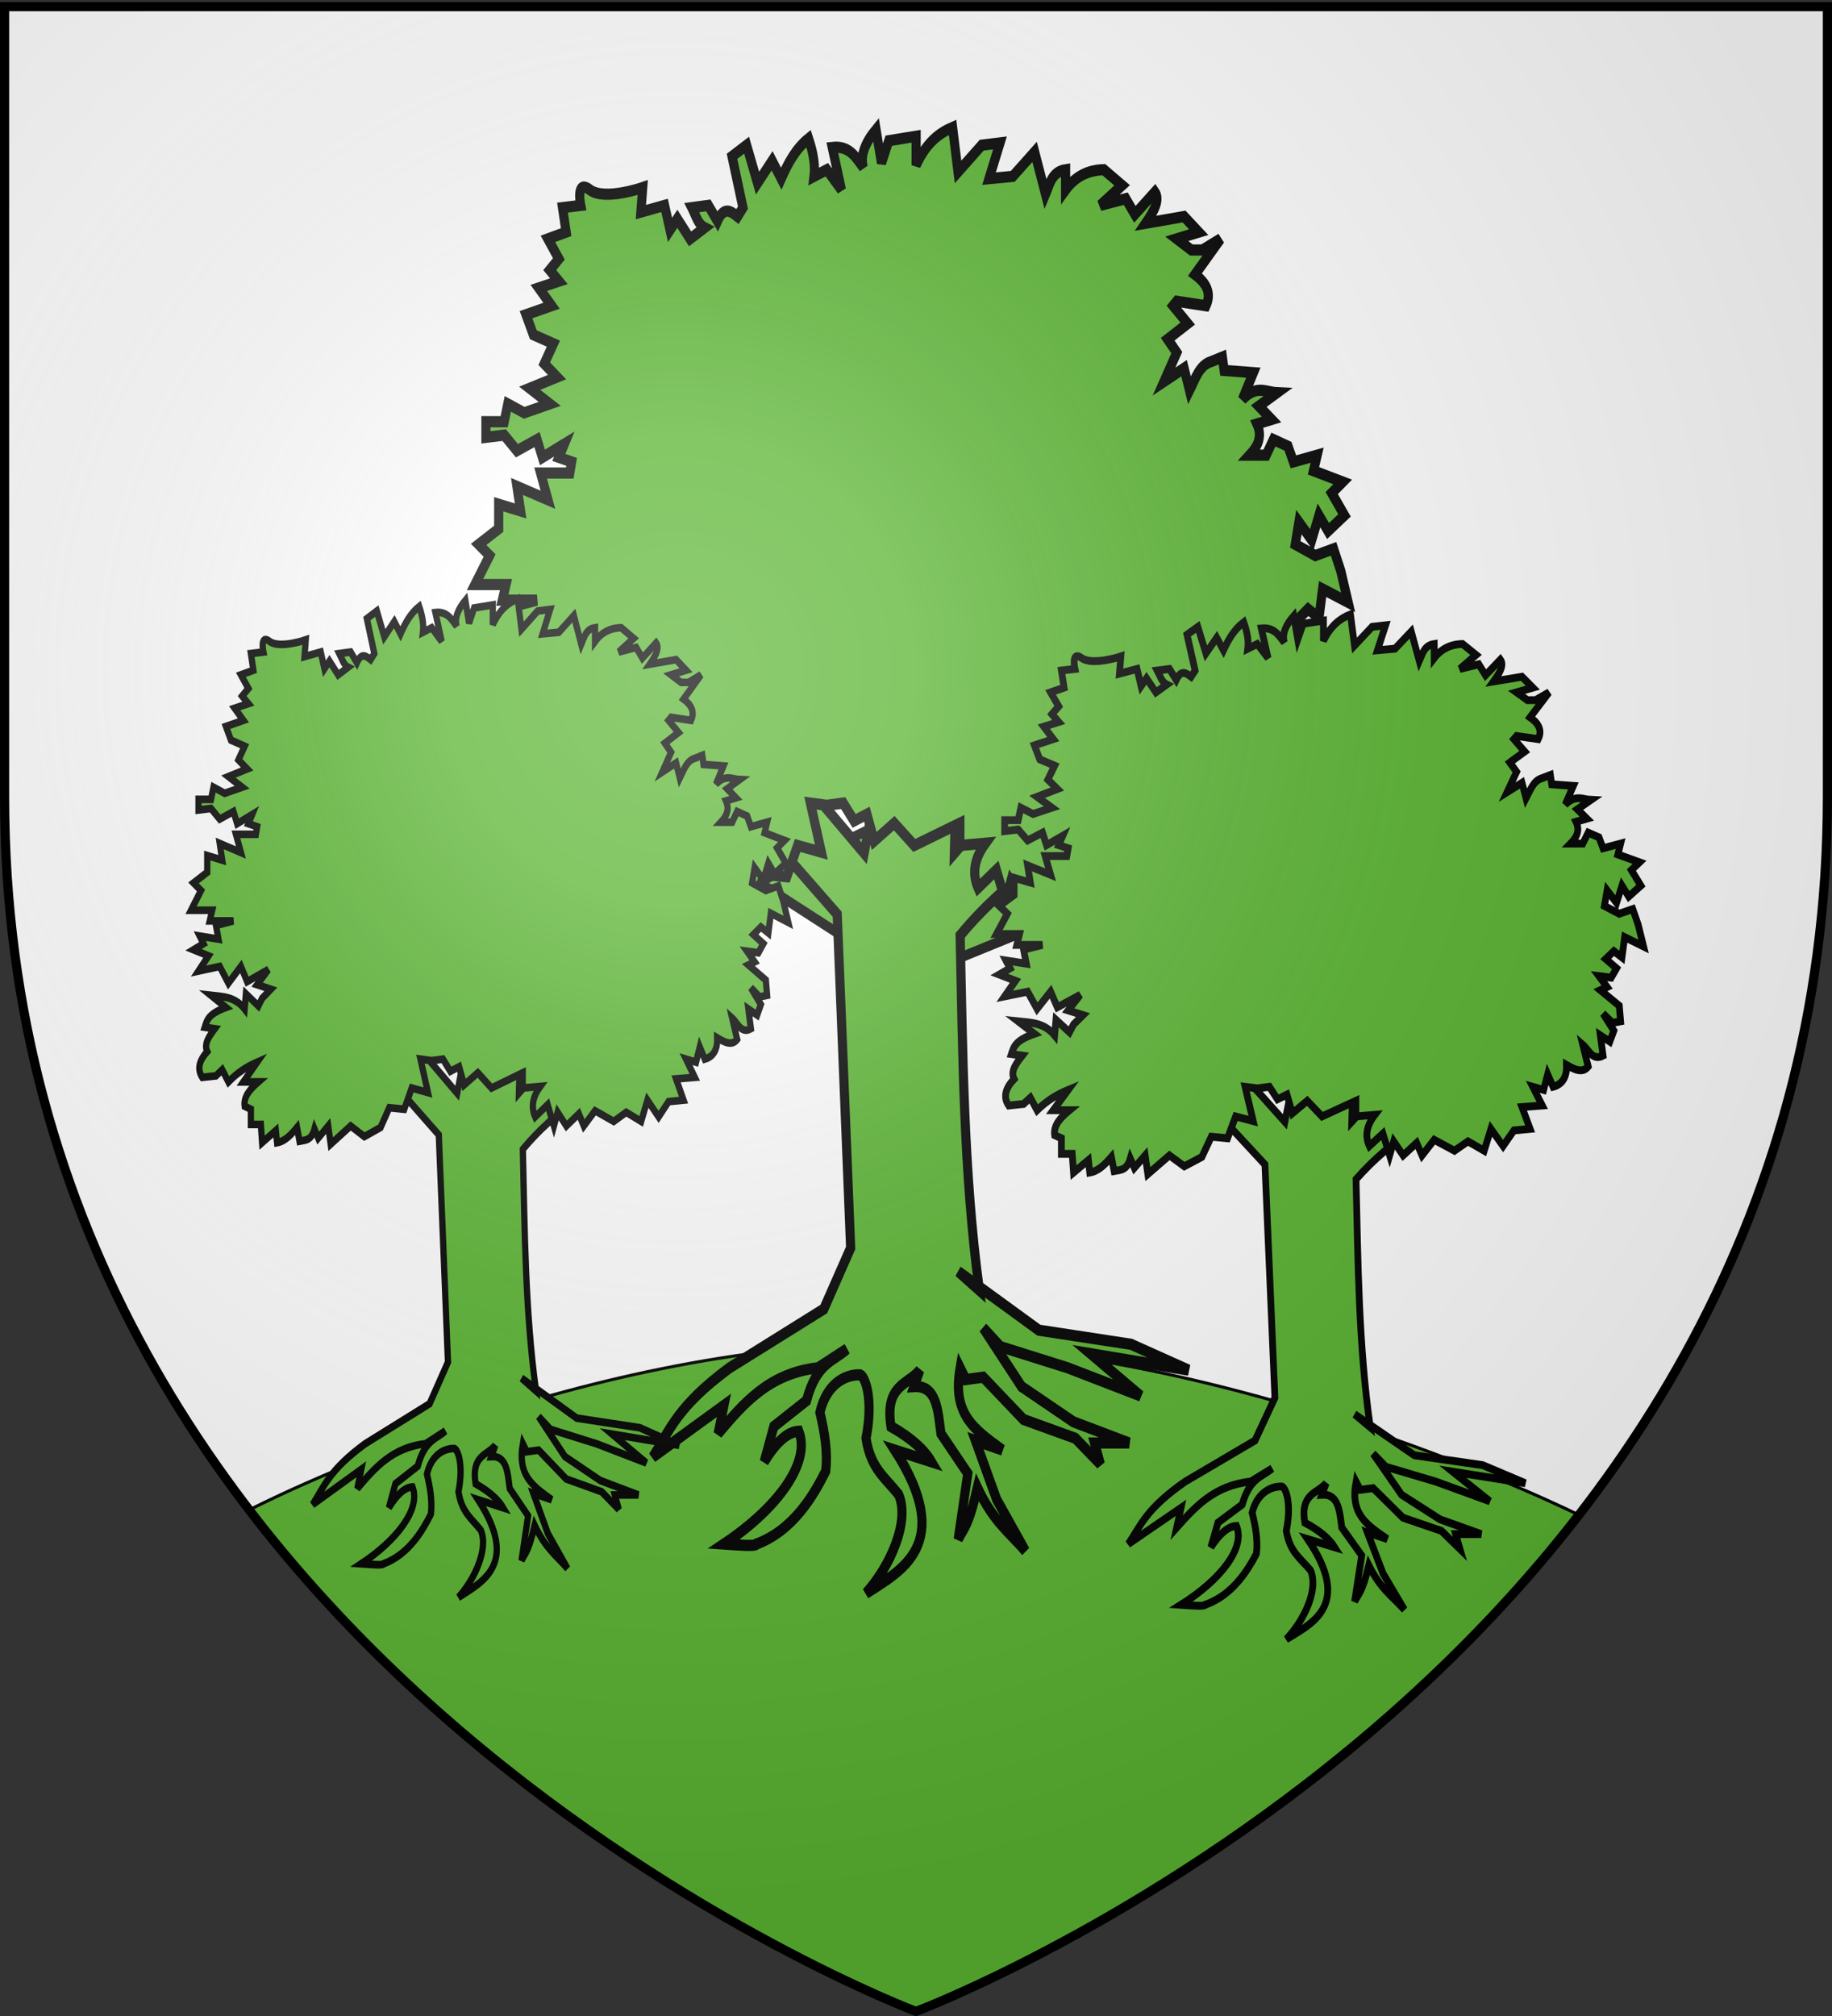 <svg xmlns="http://www.w3.org/2000/svg" xmlns:xlink="http://www.w3.org/1999/xlink" width="600" height="660" version="1.0"><rect width="100%" height="100%" fill="#333333" stroke="none"/><defs><linearGradient id="b"><stop offset="0" style="stop-color:white;stop-opacity:.314"/><stop offset=".19" style="stop-color:white;stop-opacity:.251"/><stop offset=".6" style="stop-color:#6b6b6b;stop-opacity:.125"/><stop offset="1" style="stop-color:black;stop-opacity:.125"/></linearGradient><linearGradient id="a"><stop offset="0" style="stop-color:#fd0000;stop-opacity:1"/><stop offset=".5" style="stop-color:#e77275;stop-opacity:.659"/><stop offset="1" style="stop-color:black;stop-opacity:.323"/></linearGradient><radialGradient xlink:href="#b" id="c" cx="221.445" cy="226.331" r="300" fx="221.445" fy="226.331" gradientTransform="matrix(1.353 0 0 1.349 -77.63 -85.747)" gradientUnits="userSpaceOnUse"/></defs><g style="display:inline"><path d="M300 658.5s298.5-112.32 298.5-397.772V2.176H1.5v258.552C1.5 546.18 300 658.5 300 658.5z" style="fill:#fff;fill-opacity:1;fill-rule:evenodd;stroke:none;stroke-width:1px;stroke-linecap:butt;stroke-linejoin:miter;stroke-opacity:1"/></g><g style="display:inline"><path d="M81.373 494.447s105.925-55.156 214.937-54.735c109.013.421 221.113 56.419 221.113 56.419l-29.744 33.672-35.355 34.233-26.938 22.447-23.57 17.397-28.62 17.397-24.132 12.908-22.448 11.785-21.325 10.102-6.735 1.683-8.979-4.49-30.305-14.03-21.325-11.223-30.305-19.642-20.764-13.469-20.764-15.152-33.11-29.182-19.081-19.08-19.642-22.449-12.908-14.59z" style="fill:#5ab532;fill-opacity:1;fill-rule:evenodd;stroke:#000;stroke-width:1px;stroke-linecap:butt;stroke-linejoin:miter;stroke-opacity:1"/><path d="m249.978 413.578 48.968 28.705 56.99-21.107-59.1-27.861-46.858 20.263z" style="fill:#5ab532;fill-opacity:1;fill-rule:evenodd;stroke:#000;stroke-width:3;stroke-linecap:butt;stroke-linejoin:miter;stroke-miterlimit:4;stroke-dasharray:none;stroke-opacity:1" transform="matrix(1 0 0 1.102 -1.444 -166.96)"/><path d="m264.946 407.706-8.807 16.984 19.5 18.241 4.403 89.32-8.806 16.355-30.822 15.726c-17.248 10.384-19.611 16.709-25.16 23.903l23.273-13.839-1.887 7.548c8.323-8.082 16.69-16.126 32.709-17.612l9.435-5.032c-4.01 3.177-9.789 3.33-13.21 13.838l-10.693 6.92-3.145 9.434c3.774-5.095 7.548-8.046 11.323-8.177 4.015 8.505-7.16 20.704-24.532 30.193 5 .287 10.488.672 10.693 0 12.134-3.73 18.746-13.155 22.645-19.5.72-5.241-.377-10.483-1.887-15.725 2.028-7.313 7.967-10.22 13.21-10.064 1.539.463 4.414 6.276 1.886 16.983 1.528 8.087 6.161 10.4 10.693 15.097 3.747 7.217-2.83 19.224-10.693 26.419 10.959-5.947 29.442-12.807 9.435-38.37l11.952 3.144c-2.278-3.145-6.432-6.29-13.21-9.435-2.12-11.175 5.458-11.035 9.436-15.096l-1.887 4.403c7.51-.382 7.813 6.444 8.806 12.58l8.806 10.694-3.145 17.612c1.898-3.221 3.352-3.336 6.29-13.838 5.242 9.177 10.484 11.867 15.726 16.983l-9.436-13.838-6.919-15.726 8.806 2.516c-9.57-5.666-16.434-9.777-13.838-22.015l1.887 3.145 5.661-.63 13.21 11.323 16.983 5.032 8.177 6.92-1.887-5.662h11.323l-18.242-5.66-16.983-9.436-12.58-15.726 5.66 5.033 22.016 5.66 23.903 7.549-16.355-11.322 32.08 4.403-18.87-6.92-30.193-3.774-26.419-15.725 6.92 5.032c-5.204-31.66-5.406-63.32-6.29-94.982 8.533-8.408 15.819-13.073 23.273-18.241l-13.21-15.096-11.951 11.322.629-20.129-13.838 16.984-10.694-21.387-5.66 24.532-19.5-18.87z" style="fill:#5ab532;fill-opacity:1;fill-rule:evenodd;stroke:#000;stroke-width:3;stroke-linecap:butt;stroke-linejoin:miter;stroke-miterlimit:4;stroke-dasharray:none;stroke-opacity:1" transform="matrix(1 0 0 1.223 -1.444 -242.39)"/><path d="m272.24 413.771-5.374-.597 3.582 13.134-7.76-1.79-3.583 8.357-7.164-.597-4.179 7.761-7.76 3.582-6.568-4.179-9.552 7.164-1.194-7.164-4.776 4.776-1.79-3.582c-1.596 4.765-4.5 4.295-7.165 4.776l-1.194-5.373c-2.785 2.788-5.66 5.397-9.552 5.97l-.597-4.776-6.567 4.776-.597-7.164h-4.776v-5.97l-2.985-1.194c-.591-3.879 2.717-6.783 6.567-9.552h-7.164l6.567-7.76c-4.577 1.636-9.154 3.883-13.731 7.76l-2.985-4.776-2.985 2.388-6.567.597c-2.693-3.383-1.275-6.766 2.388-10.149-1.734-2.985.92-5.97 3.582-8.955l-4.776-.597c1-2.587 1.51-5.174 10.149-7.76l-7.164-4.777c5.69.522 11.513.514 16.119 5.373l.597-5.97 5.97 4.776 1.791-2.985 4.179-3.582-6.567-1.79 5.373-5.97-10.15 4.775-2.984-5.97-5.97 6.567-4.18-6.567-10.148 1.791 4.776-5.97-7.164-2.388 4.776-2.388-1.791-2.985 8.955 1.194-1.194-5.373 8.358-1.79h-11.343l1.194-4.18h-10.15l4.777-7.761-3.582-2.985 6.567-4.18v-6.566l7.164 1.79-1.194-6.566 10.149 3.582-2.388-7.164h9.552l.597-2.985-4.179-1.194 1.791-3.582-7.164 3.582-1.791-4.776-6.567 2.985-4.18-4.18-5.97.598v-4.18h5.97l1.195-4.775 5.373 2.388 8.358-2.388-6.567-4.18 8.955-2.984-4.18-3.582 2.986-5.373-6.567-2.388-2.388-5.373 8.358-2.388-4.18-4.776 6.568-1.791-2.985-2.985 2.985-2.985-3.582-5.373 5.97-1.791-1.194-6.567 5.97-.597s-1.791-7.165 2.985-4.18c4.776 2.986 17.313-.597 17.313-.597l-.597 6.568 7.761-1.791 1.791 6.567 2.388-2.985 4.18 5.373 4.775-2.985c-2.246-.938-2.965-3.403-4.179-5.374l5.373-.596 2.985 4.179c2.19-4.068 4.378-2.618 6.567-1.194l1.791-2.389-3.582-13.73 4.776-2.986 3.582 10.15 4.776-5.97 2.985 4.775c2.164-3.992 4.573-7.862 8.955-10.746 1.886 4.672 2.146 7.718 1.791 10.15l4.18-1.792 4.775 5.373-2.985-11.343c5.693-.518 7.706 2.643 10.15 5.373-1.08-3.383.764-6.766 4.178-10.149l1.791 8.955 2.389-5.97 8.955-1.194v7.761c3.32-6.025 7.502-8.595 11.94-10.149l1.79 11.94 7.762-7.164 5.97-.597-3.582 9.552 7.76-.597 7.165-6.567 3.582 11.343c1.401-2.714 1.97-5.983 6.567-6.567v5.373c3.066-3.46 7.22-5.289 12.537-5.373l5.97 4.18-7.164 5.373 8.358-1.792 2.985 4.18 6.567-5.97c1.771 2.094-.312 5.152-2.985 8.358l12.537-1.791 4.776 4.179-7.164 1.79 4.776 2.986h3.582l5.97-2.985-8.358 9.552c3.705 2.283 5.492 4.95 3.582 8.358l-9.552-1.194-1.194 1.194 4.776 4.776-6.567 4.179 2.985 3.582-4.179 7.76 6.567-3.581 1.791 5.97c1.884-3.092 3.158-6.792 7.164-7.761l3.582-1.194.597 3.582 9.552.597-3.582 7.164c4.632-4.002 7.744-1.924 11.343-1.791l-5.97 3.582 4.18 3.582-4.777 1.194c1.851 3.448.23 6.028-2.388 8.358h5.373l2.388-4.18 4.776 1.792 1.791 4.179 7.761-1.791-1.194 4.179 9.552 2.985-3.582 2.985 4.18 5.97-5.374 4.179-2.985-4.18-2.388 6.568-4.179-4.776-1.194 5.97 6.567 2.985 5.97-1.791 2.388 5.97 2.388 8.358-8.358-3.582-1.194 7.761-3.582-2.388-3.582 2.985 4.776 3.582-2.388 3.582-5.373-.597 3.582 4.18-2.985 1.193 8.358 5.97.597 5.97-3.582.597-4.179-3.582 4.776 6.567-1.79 4.18-4.18-2.389 1.194 7.761c-4.728 2.093-6.267-2.192-8.955-4.179l2.388 8.358c-2.478 2.625-5.966 1.209-9.552-.597.145 4.387-1.614 7.347-5.97 8.358l-2.388-4.776-1.791 5.97-4.776-1.194 4.179 7.164-8.955.597 3.582 8.358-7.164.597-4.776 5.97-5.373-6.567-2.985 8.358-7.164-3.582-5.97 3.582-8.955-4.179-5.373 5.97-2.388-4.776-5.97 4.776-4.18-5.373-1.79 5.373-2.985-8.358-5.97 4.776c-2.114-3.98-1.126-7.96 2.388-11.94l-8.358.597v-5.97l-14.925 5.97-6.567-5.97-6.568 4.776-2.388-7.164-4.179 1.791-3.582-4.776-5.373.597z" style="fill:#5ab532;fill-opacity:1;fill-rule:evenodd;stroke:#000;stroke-width:3;stroke-linecap:butt;stroke-linejoin:miter;stroke-miterlimit:4;stroke-dasharray:none;stroke-opacity:1" transform="matrix(1 0 0 1.223 -1.444 -242.39)"/><path d="m264.946 407.706-8.807 16.984 19.5 18.241 4.403 89.32-8.806 16.355-30.822 15.726c-17.248 10.384-19.611 16.709-25.16 23.903l23.273-13.839-1.887 7.548c8.323-8.082 16.69-16.126 32.709-17.612l9.435-5.032c-4.01 3.177-9.789 3.33-13.21 13.838l-10.693 6.92-3.145 9.434c3.774-5.095 7.548-8.046 11.323-8.177 4.015 8.505-7.16 20.704-24.532 30.193 5 .287 10.488.672 10.693 0 12.134-3.73 18.746-13.155 22.645-19.5.72-5.241-.377-10.483-1.887-15.725 2.028-7.313 7.967-10.22 13.21-10.064 1.539.463 4.414 6.276 1.886 16.983 1.528 8.087 6.161 10.4 10.693 15.097 3.747 7.217-2.83 19.224-10.693 26.419 10.959-5.947 29.442-12.807 9.435-38.37l11.952 3.144c-2.278-3.145-6.432-6.29-13.21-9.435-2.12-11.175 5.458-11.035 9.436-15.096l-1.887 4.403c7.51-.382 7.813 6.444 8.806 12.58l8.806 10.694-3.145 17.612c1.898-3.221 3.352-3.336 6.29-13.838 5.242 9.177 10.484 11.867 15.726 16.983l-9.436-13.838-6.919-15.726 8.806 2.516c-9.57-5.666-16.434-9.777-13.838-22.015l1.887 3.145 5.661-.63 13.21 11.323 16.983 5.032 8.177 6.92-1.887-5.662h11.323l-18.242-5.66-16.983-9.436-12.58-15.726 5.66 5.033 22.016 5.66 23.903 7.549-16.355-11.322 32.08 4.403-18.87-6.92-30.193-3.774-26.419-15.725 6.92 5.032c-5.204-31.66-5.406-63.32-6.29-94.982 8.533-8.408 15.819-13.073 23.273-18.241l-13.21-15.096-11.951 11.322.629-20.129-13.838 16.984-10.694-21.387-5.66 24.532-19.5-18.87z" style="fill:#5ab532;fill-opacity:1;fill-rule:evenodd;stroke:#000;stroke-width:3;stroke-linecap:butt;stroke-linejoin:miter;stroke-miterlimit:4;stroke-dasharray:none;stroke-opacity:1" transform="matrix(.741 0 0 .855 210.036 2.536)"/><path d="m272.24 413.771-5.374-.597 3.582 13.134-7.76-1.79-3.583 8.357-7.164-.597-4.179 7.761-7.76 3.582-6.568-4.179-9.552 7.164-1.194-7.164-4.776 4.776-1.79-3.582c-1.596 4.765-4.5 4.295-7.165 4.776l-1.194-5.373c-2.785 2.788-5.66 5.397-9.552 5.97l-.597-4.776-6.567 4.776-.597-7.164h-4.776v-5.97l-2.985-1.194c-.591-3.879 2.717-6.783 6.567-9.552h-7.164l6.567-7.76c-4.577 1.636-9.154 3.883-13.731 7.76l-2.985-4.776-2.985 2.388-6.567.597c-2.693-3.383-1.275-6.766 2.388-10.149-1.734-2.985.92-5.97 3.582-8.955l-4.776-.597c1-2.587 1.51-5.174 10.149-7.76l-7.164-4.777c5.69.522 11.513.514 16.119 5.373l.597-5.97 5.97 4.776 1.791-2.985 4.179-3.582-6.567-1.79 5.373-5.97-10.15 4.775-2.984-5.97-5.97 6.567-4.18-6.567-10.148 1.791 4.776-5.97-7.164-2.388 4.776-2.388-1.791-2.985 8.955 1.194-1.194-5.373 8.358-1.79h-11.343l1.194-4.18h-10.15l4.777-7.761-3.582-2.985 6.567-4.18v-6.566l7.164 1.79-1.194-6.566 10.149 3.582-2.388-7.164h9.552l.597-2.985-4.179-1.194 1.791-3.582-7.164 3.582-1.791-4.776-6.567 2.985-4.18-4.18-5.97.598v-4.18h5.97l1.195-4.775 5.373 2.388 8.358-2.388-6.567-4.18 8.955-2.984-4.18-3.582 2.986-5.373-6.567-2.388-2.388-5.373 8.358-2.388-4.18-4.776 6.568-1.791-2.985-2.985 2.985-2.985-3.582-5.373 5.97-1.791-1.194-6.567 5.97-.597s-1.791-7.165 2.985-4.18c4.776 2.986 17.313-.597 17.313-.597l-.597 6.568 7.761-1.791 1.791 6.567 2.388-2.985 4.18 5.373 4.775-2.985c-2.246-.938-2.965-3.403-4.179-5.374l5.373-.596 2.985 4.179c2.19-4.068 4.378-2.618 6.567-1.194l1.791-2.389-3.582-13.73 4.776-2.986 3.582 10.15 4.776-5.97 2.985 4.775c2.164-3.992 4.573-7.862 8.955-10.746 1.886 4.672 2.146 7.718 1.791 10.15l4.18-1.792 4.775 5.373-2.985-11.343c5.693-.518 7.706 2.643 10.15 5.373-1.08-3.383.764-6.766 4.178-10.149l1.791 8.955 2.389-5.97 8.955-1.194v7.761c3.32-6.025 7.502-8.595 11.94-10.149l1.79 11.94 7.762-7.164 5.97-.597-3.582 9.552 7.76-.597 7.165-6.567 3.582 11.343c1.401-2.714 1.97-5.983 6.567-6.567v5.373c3.066-3.46 7.22-5.289 12.537-5.373l5.97 4.18-7.164 5.373 8.358-1.792 2.985 4.18 6.567-5.97c1.771 2.094-.312 5.152-2.985 8.358l12.537-1.791 4.776 4.179-7.164 1.79 4.776 2.986h3.582l5.97-2.985-8.358 9.552c3.705 2.283 5.492 4.95 3.582 8.358l-9.552-1.194-1.194 1.194 4.776 4.776-6.567 4.179 2.985 3.582-4.179 7.76 6.567-3.581 1.791 5.97c1.884-3.092 3.158-6.792 7.164-7.761l3.582-1.194.597 3.582 9.552.597-3.582 7.164c4.632-4.002 7.744-1.924 11.343-1.791l-5.97 3.582 4.18 3.582-4.777 1.194c1.851 3.448.23 6.028-2.388 8.358h5.373l2.388-4.18 4.776 1.792 1.791 4.179 7.761-1.791-1.194 4.179 9.552 2.985-3.582 2.985 4.18 5.97-5.374 4.179-2.985-4.18-2.388 6.568-4.179-4.776-1.194 5.97 6.567 2.985 5.97-1.791 2.388 5.97 2.388 8.358-8.358-3.582-1.194 7.761-3.582-2.388-3.582 2.985 4.776 3.582-2.388 3.582-5.373-.597 3.582 4.18-2.985 1.193 8.358 5.97.597 5.97-3.582.597-4.179-3.582 4.776 6.567-1.79 4.18-4.18-2.389 1.194 7.761c-4.728 2.093-6.267-2.192-8.955-4.179l2.388 8.358c-2.478 2.625-5.966 1.209-9.552-.597.145 4.387-1.614 7.347-5.97 8.358l-2.388-4.776-1.791 5.97-4.776-1.194 4.179 7.164-8.955.597 3.582 8.358-7.164.597-4.776 5.97-5.373-6.567-2.985 8.358-7.164-3.582-5.97 3.582-8.955-4.179-5.373 5.97-2.388-4.776-5.97 4.776-4.18-5.373-1.79 5.373-2.985-8.358-5.97 4.776c-2.114-3.98-1.126-7.96 2.388-11.94l-8.358.597v-5.97l-14.925 5.97-6.567-5.97-6.568 4.776-2.388-7.164-4.179 1.791-3.582-4.776-5.373.597z" style="fill:#5ab532;fill-opacity:1;fill-rule:evenodd;stroke:#000;stroke-width:3;stroke-linecap:butt;stroke-linejoin:miter;stroke-miterlimit:4;stroke-dasharray:none;stroke-opacity:1" transform="matrix(.741 0 0 .855 210.036 2.536)"/><path d="m264.946 407.706-8.807 16.984 19.5 18.241 4.403 89.32-8.806 16.355-30.822 15.726c-17.248 10.384-19.611 16.709-25.16 23.903l23.273-13.839-1.887 7.548c8.323-8.082 16.69-16.126 32.709-17.612l9.435-5.032c-4.01 3.177-9.789 3.33-13.21 13.838l-10.693 6.92-3.145 9.434c3.774-5.095 7.548-8.046 11.323-8.177 4.015 8.505-7.16 20.704-24.532 30.193 5 .287 10.488.672 10.693 0 12.134-3.73 18.746-13.155 22.645-19.5.72-5.241-.377-10.483-1.887-15.725 2.028-7.313 7.967-10.22 13.21-10.064 1.539.463 4.414 6.276 1.886 16.983 1.528 8.087 6.161 10.4 10.693 15.097 3.747 7.217-2.83 19.224-10.693 26.419 10.959-5.947 29.442-12.807 9.435-38.37l11.952 3.144c-2.278-3.145-6.432-6.29-13.21-9.435-2.12-11.175 5.458-11.035 9.436-15.096l-1.887 4.403c7.51-.382 7.813 6.444 8.806 12.58l8.806 10.694-3.145 17.612c1.898-3.221 3.352-3.336 6.29-13.838 5.242 9.177 10.484 11.867 15.726 16.983l-9.436-13.838-6.919-15.726 8.806 2.516c-9.57-5.666-16.434-9.777-13.838-22.015l1.887 3.145 5.661-.63 13.21 11.323 16.983 5.032 8.177 6.92-1.887-5.662h11.323l-18.242-5.66-16.983-9.436-12.58-15.726 5.66 5.033 22.016 5.66 23.903 7.549-16.355-11.322 32.08 4.403-18.87-6.92-30.193-3.774-26.419-15.725 6.92 5.032c-5.204-31.66-5.406-63.32-6.29-94.982 8.533-8.408 15.819-13.073 23.273-18.241l-13.21-15.096-11.951 11.322.629-20.129-13.838 16.984-10.694-21.387-5.66 24.532-19.5-18.87z" style="fill:#5ab532;fill-opacity:1;fill-rule:evenodd;stroke:#000;stroke-width:3;stroke-linecap:butt;stroke-linejoin:miter;stroke-miterlimit:4;stroke-dasharray:none;stroke-opacity:1" transform="matrix(.684 0 0 .833 -44.83 2.563)"/><path d="m272.24 413.771-5.374-.597 3.582 13.134-7.76-1.79-3.583 8.357-7.164-.597-4.179 7.761-7.76 3.582-6.568-4.179-9.552 7.164-1.194-7.164-4.776 4.776-1.79-3.582c-1.596 4.765-4.5 4.295-7.165 4.776l-1.194-5.373c-2.785 2.788-5.66 5.397-9.552 5.97l-.597-4.776-6.567 4.776-.597-7.164h-4.776v-5.97l-2.985-1.194c-.591-3.879 2.717-6.783 6.567-9.552h-7.164l6.567-7.76c-4.577 1.636-9.154 3.883-13.731 7.76l-2.985-4.776-2.985 2.388-6.567.597c-2.693-3.383-1.275-6.766 2.388-10.149-1.734-2.985.92-5.97 3.582-8.955l-4.776-.597c1-2.587 1.51-5.174 10.149-7.76l-7.164-4.777c5.69.522 11.513.514 16.119 5.373l.597-5.97 5.97 4.776 1.791-2.985 4.179-3.582-6.567-1.79 5.373-5.97-10.15 4.775-2.984-5.97-5.97 6.567-4.18-6.567-10.148 1.791 4.776-5.97-7.164-2.388 4.776-2.388-1.791-2.985 8.955 1.194-1.194-5.373 8.358-1.79h-11.343l1.194-4.18h-10.15l4.777-7.761-3.582-2.985 6.567-4.18v-6.566l7.164 1.79-1.194-6.566 10.149 3.582-2.388-7.164h9.552l.597-2.985-4.179-1.194 1.791-3.582-7.164 3.582-1.791-4.776-6.567 2.985-4.18-4.18-5.97.598v-4.18h5.97l1.195-4.775 5.373 2.388 8.358-2.388-6.567-4.18 8.955-2.984-4.18-3.582 2.986-5.373-6.567-2.388-2.388-5.373 8.358-2.388-4.18-4.776 6.568-1.791-2.985-2.985 2.985-2.985-3.582-5.373 5.97-1.791-1.194-6.567 5.97-.597s-1.791-7.165 2.985-4.18c4.776 2.986 17.313-.597 17.313-.597l-.597 6.568 7.761-1.791 1.791 6.567 2.388-2.985 4.18 5.373 4.775-2.985c-2.246-.938-2.965-3.403-4.179-5.374l5.373-.596 2.985 4.179c2.19-4.068 4.378-2.618 6.567-1.194l1.791-2.389-3.582-13.73 4.776-2.986 3.582 10.15 4.776-5.97 2.985 4.775c2.164-3.992 4.573-7.862 8.955-10.746 1.886 4.672 2.146 7.718 1.791 10.15l4.18-1.792 4.775 5.373-2.985-11.343c5.693-.518 7.706 2.643 10.15 5.373-1.08-3.383.764-6.766 4.178-10.149l1.791 8.955 2.389-5.97 8.955-1.194v7.761c3.32-6.025 7.502-8.595 11.94-10.149l1.79 11.94 7.762-7.164 5.97-.597-3.582 9.552 7.76-.597 7.165-6.567 3.582 11.343c1.401-2.714 1.97-5.983 6.567-6.567v5.373c3.066-3.46 7.22-5.289 12.537-5.373l5.97 4.18-7.164 5.373 8.358-1.792 2.985 4.18 6.567-5.97c1.771 2.094-.312 5.152-2.985 8.358l12.537-1.791 4.776 4.179-7.164 1.79 4.776 2.986h3.582l5.97-2.985-8.358 9.552c3.705 2.283 5.492 4.95 3.582 8.358l-9.552-1.194-1.194 1.194 4.776 4.776-6.567 4.179 2.985 3.582-4.179 7.76 6.567-3.581 1.791 5.97c1.884-3.092 3.158-6.792 7.164-7.761l3.582-1.194.597 3.582 9.552.597-3.582 7.164c4.632-4.002 7.744-1.924 11.343-1.791l-5.97 3.582 4.18 3.582-4.777 1.194c1.851 3.448.23 6.028-2.388 8.358h5.373l2.388-4.18 4.776 1.792 1.791 4.179 7.761-1.791-1.194 4.179 9.552 2.985-3.582 2.985 4.18 5.97-5.374 4.179-2.985-4.18-2.388 6.568-4.179-4.776-1.194 5.97 6.567 2.985 5.97-1.791 2.388 5.97 2.388 8.358-8.358-3.582-1.194 7.761-3.582-2.388-3.582 2.985 4.776 3.582-2.388 3.582-5.373-.597 3.582 4.18-2.985 1.193 8.358 5.97.597 5.97-3.582.597-4.179-3.582 4.776 6.567-1.79 4.18-4.18-2.389 1.194 7.761c-4.728 2.093-6.267-2.192-8.955-4.179l2.388 8.358c-2.478 2.625-5.966 1.209-9.552-.597.145 4.387-1.614 7.347-5.97 8.358l-2.388-4.776-1.791 5.97-4.776-1.194 4.179 7.164-8.955.597 3.582 8.358-7.164.597-4.776 5.97-5.373-6.567-2.985 8.358-7.164-3.582-5.97 3.582-8.955-4.179-5.373 5.97-2.388-4.776-5.97 4.776-4.18-5.373-1.79 5.373-2.985-8.358-5.97 4.776c-2.114-3.98-1.126-7.96 2.388-11.94l-8.358.597v-5.97l-14.925 5.97-6.567-5.97-6.568 4.776-2.388-7.164-4.179 1.791-3.582-4.776-5.373.597z" style="fill:#5ab532;fill-opacity:1;fill-rule:evenodd;stroke:#000;stroke-width:3;stroke-linecap:butt;stroke-linejoin:miter;stroke-miterlimit:4;stroke-dasharray:none;stroke-opacity:1" transform="matrix(.684 0 0 .833 -44.83 2.563)"/></g><g style="display:inline"><path d="M300 658.5s298.5-112.32 298.5-397.772V2.176H1.5v258.552C1.5 546.18 300 658.5 300 658.5z" style="opacity:1;fill:url(#c);fill-opacity:1;fill-rule:evenodd;stroke:none;stroke-width:1px;stroke-linecap:butt;stroke-linejoin:miter;stroke-opacity:1"/></g><path d="M300 658.5S1.5 546.18 1.5 260.728V2.176h597v258.552C598.5 546.18 300 658.5 300 658.5z" style="opacity:1;fill:none;fill-opacity:1;fill-rule:evenodd;stroke:#000;stroke-width:3;stroke-linecap:butt;stroke-linejoin:miter;stroke-miterlimit:4;stroke-dasharray:none;stroke-opacity:1"/></svg>